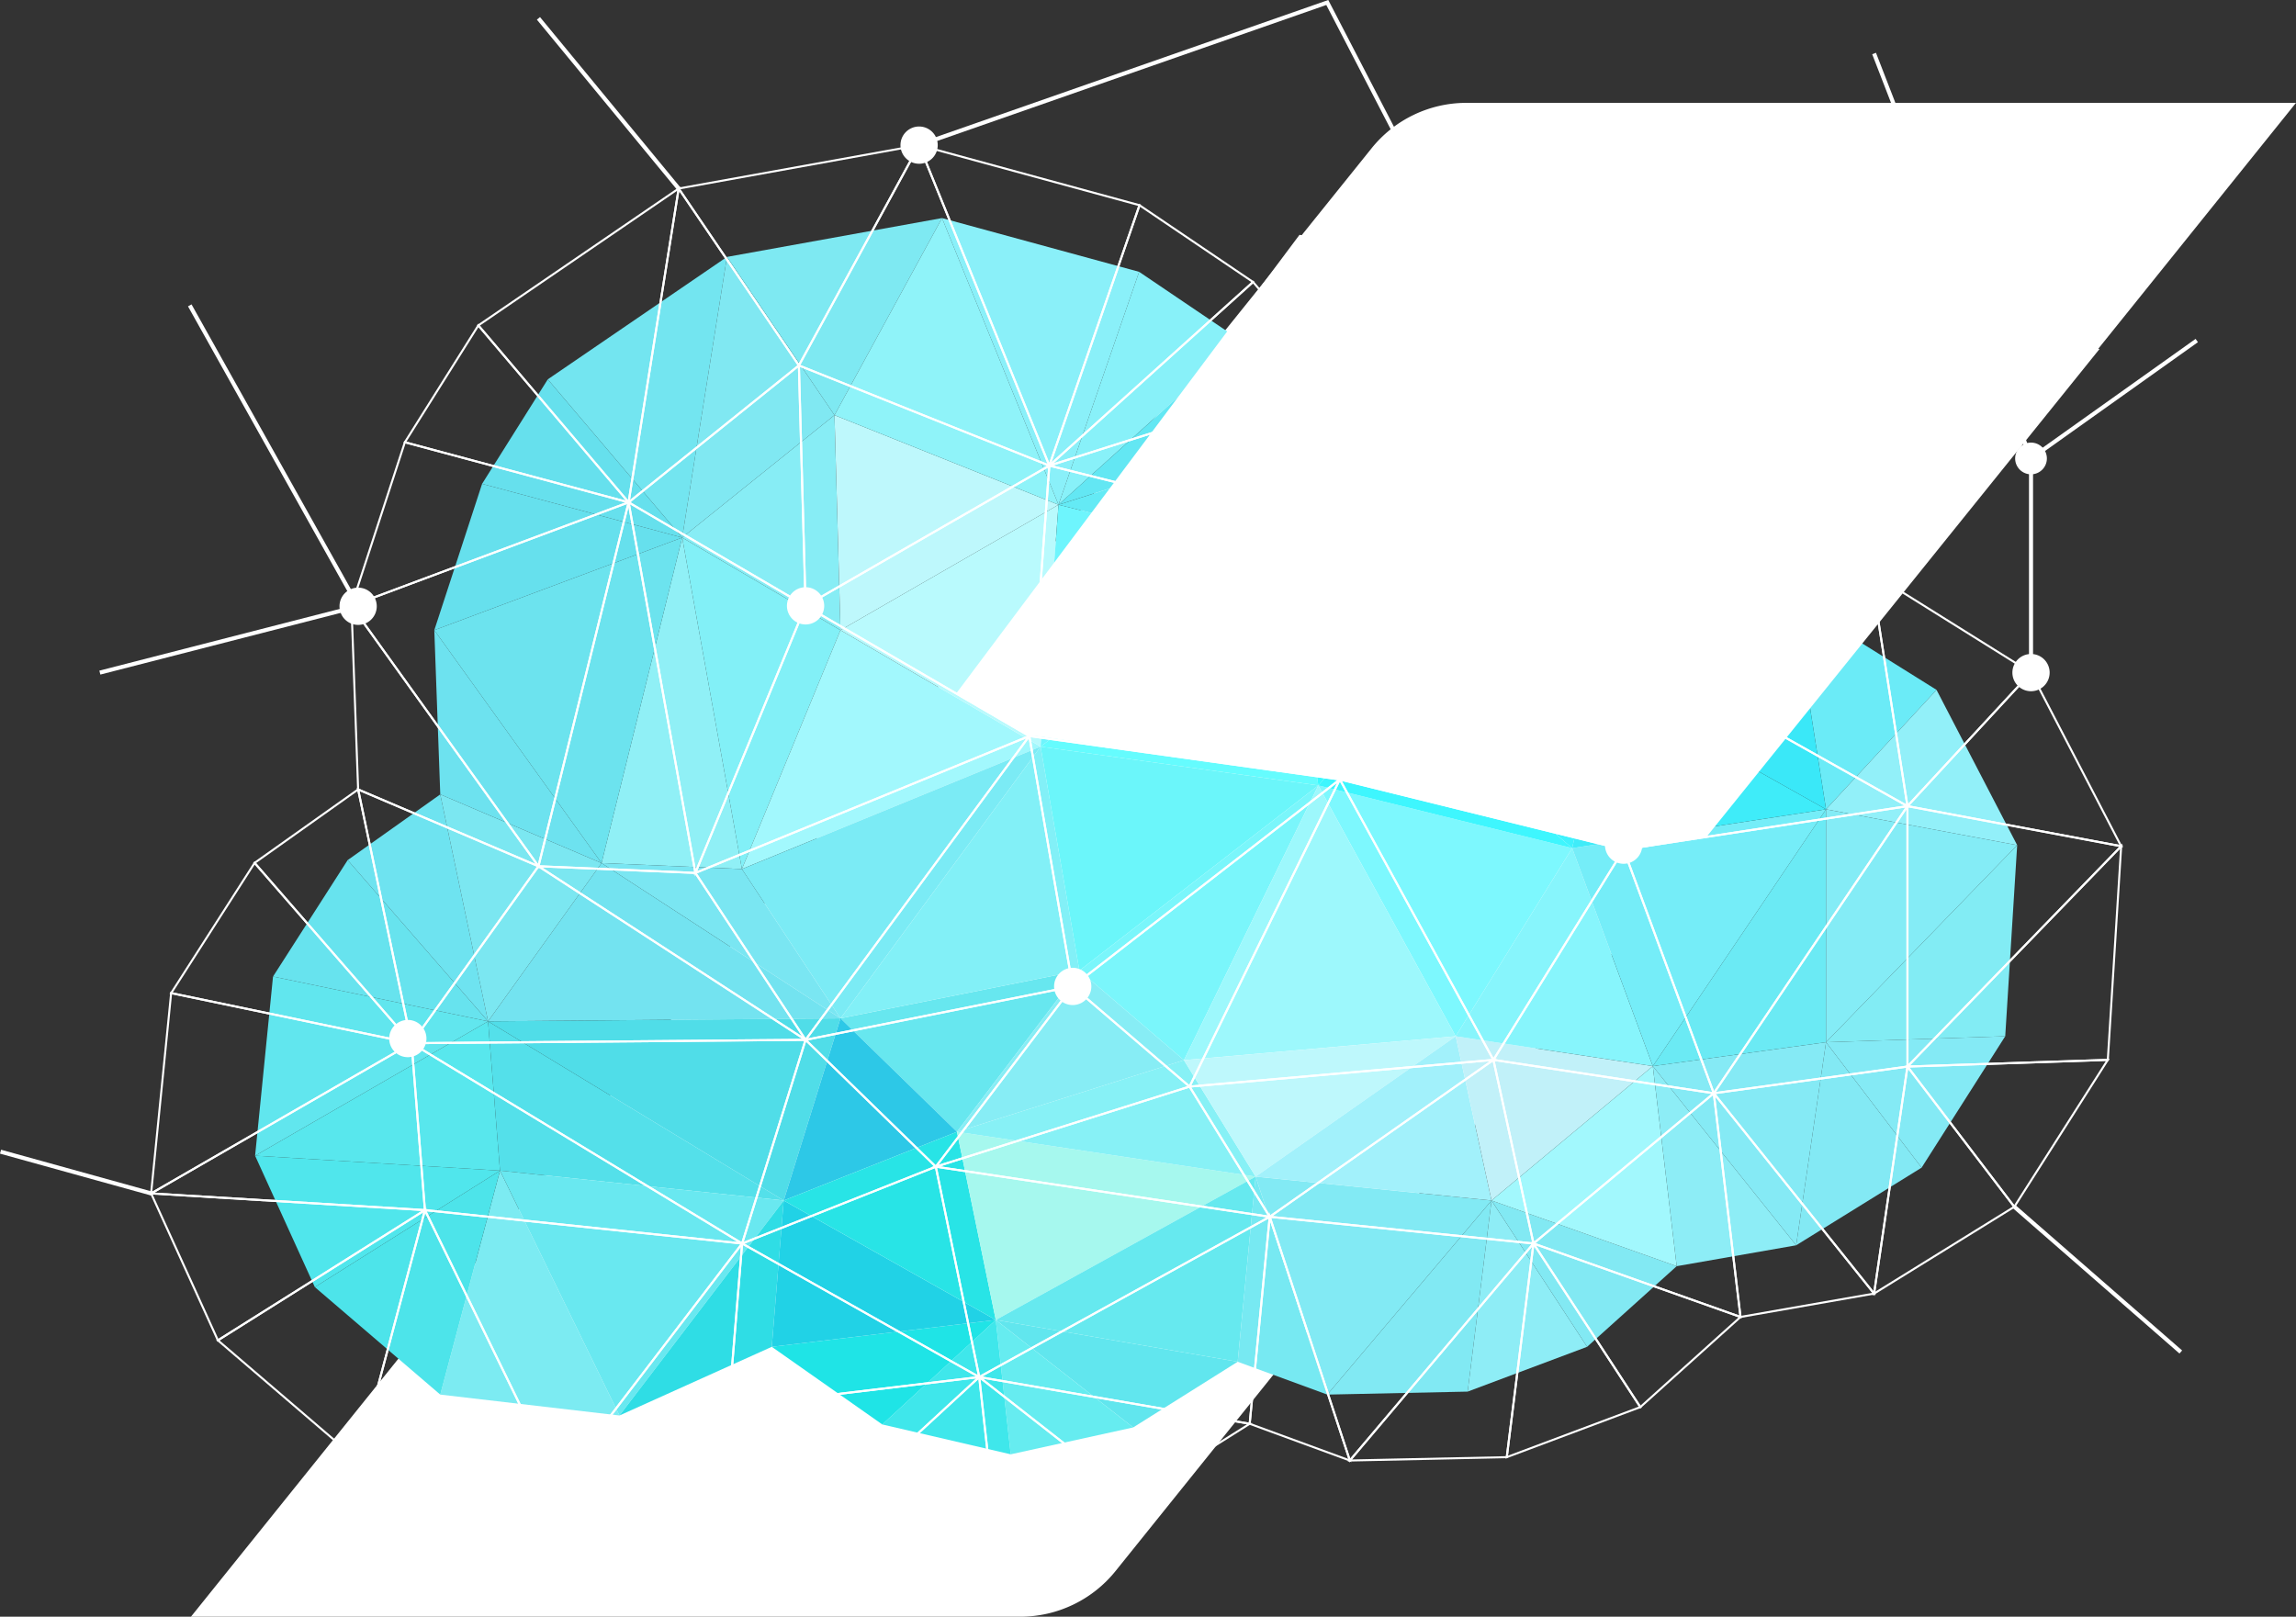 <svg xmlns="http://www.w3.org/2000/svg" xmlns:xlink="http://www.w3.org/1999/xlink" width="763.298" height="537.575" viewBox="0 0 763.298 537.575">
  <rect x="0" y="0" width="763.298" height="537.575" fill="#333333" stroke="none"/>
  <defs>
    <linearGradient id="linear-gradient" x1="-8.478" y1="5.396" x2="-8.456" y2="5.386" gradientUnits="objectBoundingBox">
      <stop offset="0" stop-color="#95f0f7"/>
      <stop offset="1" stop-color="#90f0f6"/>
    </linearGradient>
    <linearGradient id="linear-gradient-2" x1="-4.981" y1="9.45" x2="-4.968" y2="9.43" gradientUnits="objectBoundingBox">
      <stop offset="0" stop-color="#87ecf4"/>
      <stop offset="1" stop-color="#7ae6f2"/>
    </linearGradient>
    <linearGradient id="linear-gradient-3" x1="-8.03" y1="5.397" x2="-8.011" y2="5.388" gradientUnits="objectBoundingBox">
      <stop offset="0" stop-color="#6ee4f0"/>
      <stop offset="1" stop-color="#82f0f7"/>
    </linearGradient>
    <linearGradient id="linear-gradient-4" x1="-8.028" y1="8.891" x2="-8.009" y2="8.877" gradientUnits="objectBoundingBox">
      <stop offset="0" stop-color="#65e7ef"/>
      <stop offset="1" stop-color="#87edf5"/>
    </linearGradient>
    <linearGradient id="linear-gradient-5" x1="-4.46" y1="7.102" x2="-4.45" y2="7.09" gradientUnits="objectBoundingBox">
      <stop offset="0" stop-color="#9bf2f9"/>
      <stop offset="1" stop-color="#a2f8fd"/>
    </linearGradient>
    <linearGradient id="linear-gradient-6" x1="-4.458" y1="5.818" x2="-4.448" y2="5.807" gradientUnits="objectBoundingBox">
      <stop offset="0" stop-color="#8aedf5"/>
      <stop offset="1" stop-color="#7bebf5"/>
    </linearGradient>
    <linearGradient id="linear-gradient-7" x1="-5.873" y1="7.883" x2="-5.863" y2="7.87" gradientUnits="objectBoundingBox">
      <stop offset="0" stop-color="#4df6fd"/>
      <stop offset="1" stop-color="#65fcfe"/>
    </linearGradient>
    <linearGradient id="linear-gradient-8" x1="-5.986" y1="8.436" x2="-5.973" y2="8.417" gradientUnits="objectBoundingBox">
      <stop offset="0" stop-color="#63deec"/>
      <stop offset="1" stop-color="#67e7ef"/>
    </linearGradient>
    <linearGradient id="linear-gradient-9" x1="-5.988" y1="5.817" x2="-5.975" y2="5.806" xlink:href="#linear-gradient-3"/>
    <linearGradient id="linear-gradient-10" x1="-5.874" y1="7.06" x2="-5.863" y2="7.047" gradientUnits="objectBoundingBox">
      <stop offset="0" stop-color="#81f9fc"/>
      <stop offset="1" stop-color="#6bf6fa"/>
    </linearGradient>
    <linearGradient id="linear-gradient-11" x1="-7.525" y1="6.149" x2="-7.513" y2="6.138" gradientUnits="objectBoundingBox">
      <stop offset="0" stop-color="#5bfaff"/>
      <stop offset="1" stop-color="#7df8fe"/>
    </linearGradient>
    <linearGradient id="linear-gradient-12" x1="-6.819" y1="8.431" x2="-6.806" y2="8.413" xlink:href="#linear-gradient-4"/>
    <linearGradient id="linear-gradient-13" x1="-6.991" y1="5.614" x2="-6.978" y2="5.603" gradientUnits="objectBoundingBox">
      <stop offset="0" stop-color="#87eff7"/>
      <stop offset="1" stop-color="#7af6fb"/>
    </linearGradient>
    <linearGradient id="linear-gradient-14" x1="-6.533" y1="5.612" x2="-6.522" y2="5.601" gradientUnits="objectBoundingBox">
      <stop offset="0" stop-color="#70fafe"/>
      <stop offset="1" stop-color="#9df8fc"/>
    </linearGradient>
    <linearGradient id="linear-gradient-15" x1="-5.738" y1="4.731" x2="-5.722" y2="4.719" gradientUnits="objectBoundingBox">
      <stop offset="0" stop-color="#72e8f0"/>
      <stop offset="1" stop-color="#7cebf2"/>
    </linearGradient>
    <linearGradient id="linear-gradient-16" x1="-17.012" y1="7.882" x2="-16.985" y2="7.869" gradientUnits="objectBoundingBox">
      <stop offset="0" stop-color="#3cf4fe"/>
      <stop offset="1" stop-color="#39fafe"/>
    </linearGradient>
    <linearGradient id="linear-gradient-17" x1="-7.527" y1="10.721" x2="-7.515" y2="10.702" gradientUnits="objectBoundingBox">
      <stop offset="0" stop-color="#3efaff"/>
      <stop offset="1" stop-color="#3ef6fe"/>
    </linearGradient>
    <linearGradient id="linear-gradient-18" x1="-3.058" y1="9.264" x2="-3.049" y2="9.246" gradientUnits="objectBoundingBox">
      <stop offset="0" stop-color="#84e9f4"/>
      <stop offset="1" stop-color="#73e3f0"/>
    </linearGradient>
    <linearGradient id="linear-gradient-19" x1="-6.337" y1="7.371" x2="-6.321" y2="7.36" gradientUnits="objectBoundingBox">
      <stop offset="0" stop-color="#68e1ee"/>
      <stop offset="1" stop-color="#73e5f0"/>
    </linearGradient>
    <linearGradient id="linear-gradient-20" x1="-8.348" y1="7.368" x2="-8.328" y2="7.357" gradientUnits="objectBoundingBox">
      <stop offset="0" stop-color="#81e9f3"/>
      <stop offset="1" stop-color="#80e8f2"/>
    </linearGradient>
    <linearGradient id="linear-gradient-21" x1="-6.12" y1="10.694" x2="-6.106" y2="10.679" gradientUnits="objectBoundingBox">
      <stop offset="0" stop-color="#7de6f2"/>
      <stop offset="1" stop-color="#7ee9f2"/>
    </linearGradient>
    <linearGradient id="linear-gradient-22" x1="-16.674" y1="8.261" x2="-16.653" y2="8.247" gradientUnits="objectBoundingBox">
      <stop offset="0" stop-color="#72eaf7"/>
      <stop offset="1" stop-color="#6bebf7"/>
    </linearGradient>
    <linearGradient id="linear-gradient-23" x1="-12.67" y1="10.553" x2="-12.654" y2="10.534" gradientUnits="objectBoundingBox">
      <stop offset="0" stop-color="#49e3f1"/>
      <stop offset="1" stop-color="#92f0f9"/>
    </linearGradient>
    <linearGradient id="linear-gradient-24" x1="-6.558" y1="9.459" x2="-6.545" y2="9.431" gradientUnits="objectBoundingBox">
      <stop offset="0" stop-color="#31e7e7"/>
      <stop offset="1" stop-color="#61e6ee"/>
    </linearGradient>
    <linearGradient id="linear-gradient-25" x1="-11.555" y1="7.545" x2="-11.533" y2="7.523" gradientUnits="objectBoundingBox">
      <stop offset="0" stop-color="#28e7e5"/>
      <stop offset="1" stop-color="#66ecf0"/>
    </linearGradient>
    <linearGradient id="linear-gradient-26" x1="-11.466" y1="7.549" x2="-11.443" y2="7.527" gradientUnits="objectBoundingBox">
      <stop offset="0" stop-color="#20e7e5"/>
      <stop offset="1" stop-color="#3fe7eb"/>
    </linearGradient>
    <linearGradient id="linear-gradient-27" x1="-6.076" y1="9.735" x2="-6.063" y2="9.706" gradientUnits="objectBoundingBox">
      <stop offset="0" stop-color="#1de3e6"/>
      <stop offset="1" stop-color="#1fe4e6"/>
    </linearGradient>
    <linearGradient id="linear-gradient-28" x1="-4.868" y1="5.178" x2="-4.852" y2="5.164" gradientUnits="objectBoundingBox">
      <stop offset="0" stop-color="#71e9f2"/>
      <stop offset="1" stop-color="#4de4ea"/>
    </linearGradient>
    <linearGradient id="linear-gradient-29" x1="-3.44" y1="8.962" x2="-3.428" y2="8.94" gradientUnits="objectBoundingBox">
      <stop offset="0" stop-color="#42e8ea"/>
      <stop offset="1" stop-color="#50e6ec"/>
    </linearGradient>
    <linearGradient id="linear-gradient-30" x1="-3.44" y1="8.774" x2="-3.428" y2="8.754" gradientUnits="objectBoundingBox">
      <stop offset="0" stop-color="#74e8f1"/>
      <stop offset="1" stop-color="#58e7ed"/>
    </linearGradient>
    <linearGradient id="linear-gradient-31" x1="-3.617" y1="7.553" x2="-3.604" y2="7.536" gradientUnits="objectBoundingBox">
      <stop offset="0" stop-color="#4ae8ec"/>
      <stop offset="1" stop-color="#61e6ee"/>
    </linearGradient>
    <linearGradient id="linear-gradient-32" x1="-4.002" y1="9.112" x2="-3.988" y2="9.094" gradientUnits="objectBoundingBox">
      <stop offset="0" stop-color="#56e3eb"/>
      <stop offset="1" stop-color="#67e3ee"/>
    </linearGradient>
    <linearGradient id="linear-gradient-33" x1="-6.651" y1="6.759" x2="-6.63" y2="6.746" gradientUnits="objectBoundingBox">
      <stop offset="0" stop-color="#61e0ec"/>
      <stop offset="1" stop-color="#6ee3f0"/>
    </linearGradient>
    <linearGradient id="linear-gradient-34" x1="-6.372" y1="6.758" x2="-6.353" y2="6.745" gradientUnits="objectBoundingBox">
      <stop offset="0" stop-color="#7fe7f3"/>
      <stop offset="1" stop-color="#7be7f1"/>
    </linearGradient>
    <linearGradient id="linear-gradient-35" x1="-6.112" y1="7.284" x2="-6.094" y2="7.271" gradientUnits="objectBoundingBox">
      <stop offset="0" stop-color="#65e1ed"/>
      <stop offset="1" stop-color="#6de2ef"/>
    </linearGradient>
    <linearGradient id="linear-gradient-36" x1="-4.123" y1="5.497" x2="-4.111" y2="5.488" gradientUnits="objectBoundingBox">
      <stop offset="0" stop-color="#7fe8f2"/>
      <stop offset="1" stop-color="#6ce3ee"/>
    </linearGradient>
    <linearGradient id="linear-gradient-37" x1="-4.126" y1="12.598" x2="-4.114" y2="12.578" gradientUnits="objectBoundingBox">
      <stop offset="0" stop-color="#57dce9"/>
      <stop offset="1" stop-color="#66e0ed"/>
    </linearGradient>
    <linearGradient id="linear-gradient-38" x1="-5.349" y1="12.302" x2="-5.334" y2="12.283" gradientUnits="objectBoundingBox">
      <stop offset="0" stop-color="#66e0ed"/>
      <stop offset="1" stop-color="#66e0ed"/>
    </linearGradient>
    <linearGradient id="linear-gradient-39" x1="-3.644" y1="7.302" x2="-3.634" y2="7.286" gradientUnits="objectBoundingBox">
      <stop offset="0" stop-color="#71e3f0"/>
      <stop offset="1" stop-color="#54e0ea"/>
    </linearGradient>
    <linearGradient id="linear-gradient-40" x1="-3.054" y1="7.205" x2="-3.046" y2="7.188" gradientUnits="objectBoundingBox">
      <stop offset="0" stop-color="#6ee2ef"/>
      <stop offset="1" stop-color="#50dde8"/>
    </linearGradient>
    <linearGradient id="linear-gradient-41" x1="-3.837" y1="4.734" x2="-3.826" y2="4.721" gradientUnits="objectBoundingBox">
      <stop offset="0" stop-color="#5bdfeb"/>
      <stop offset="1" stop-color="#69e8f0"/>
    </linearGradient>
    <linearGradient id="linear-gradient-42" x1="-7.354" y1="5.255" x2="-7.336" y2="5.241" gradientUnits="objectBoundingBox">
      <stop offset="0" stop-color="#79eff3"/>
      <stop offset="1" stop-color="#2fdde5"/>
    </linearGradient>
    <linearGradient id="linear-gradient-43" x1="-6.081" y1="7.733" x2="-6.067" y2="7.713" gradientUnits="objectBoundingBox">
      <stop offset="0" stop-color="#1de2e5"/>
      <stop offset="1" stop-color="#21d2e6"/>
    </linearGradient>
    <linearGradient id="linear-gradient-44" x1="-7.931" y1="7.199" x2="-7.914" y2="7.182" gradientUnits="objectBoundingBox">
      <stop offset="0" stop-color="#55dbe8"/>
      <stop offset="1" stop-color="#2dc8e7"/>
    </linearGradient>
    <linearGradient id="linear-gradient-45" x1="-6.475" y1="6.374" x2="-6.461" y2="6.358" gradientUnits="objectBoundingBox">
      <stop offset="0" stop-color="#3be4e8"/>
      <stop offset="1" stop-color="#28e4e6"/>
    </linearGradient>
    <linearGradient id="linear-gradient-46" x1="-5.181" y1="6.372" x2="-5.171" y2="6.356" gradientUnits="objectBoundingBox">
      <stop offset="0" stop-color="#6de5ec"/>
      <stop offset="1" stop-color="#a6f8ee"/>
    </linearGradient>
    <linearGradient id="linear-gradient-47" x1="-5.181" y1="10.934" x2="-5.171" y2="10.909" gradientUnits="objectBoundingBox">
      <stop offset="0" stop-color="#63eaf0"/>
      <stop offset="1" stop-color="#87f1f6"/>
    </linearGradient>
    <linearGradient id="linear-gradient-48" x1="-6.105" y1="6.236" x2="-6.093" y2="6.22" gradientUnits="objectBoundingBox">
      <stop offset="0" stop-color="#3aeaea"/>
      <stop offset="1" stop-color="#66e9ef"/>
    </linearGradient>
    <linearGradient id="linear-gradient-49" x1="-6.531" y1="9.232" x2="-6.52" y2="9.211" gradientUnits="objectBoundingBox">
      <stop offset="0" stop-color="#9cf1f9"/>
      <stop offset="1" stop-color="#bef8fc"/>
    </linearGradient>
    <linearGradient id="linear-gradient-50" x1="-20.455" y1="5.289" x2="-20.422" y2="5.275" gradientUnits="objectBoundingBox">
      <stop offset="0" stop-color="#5ddfeb"/>
      <stop offset="1" stop-color="#77e9f2"/>
    </linearGradient>
    <linearGradient id="linear-gradient-51" x1="-7.831" y1="5.292" x2="-7.818" y2="5.278" gradientUnits="objectBoundingBox">
      <stop offset="0" stop-color="#81ecf4"/>
      <stop offset="1" stop-color="#82eaf4"/>
    </linearGradient>
    <linearGradient id="linear-gradient-52" x1="-7.831" y1="7.882" x2="-7.819" y2="7.864" gradientUnits="objectBoundingBox">
      <stop offset="0" stop-color="#87f1f9"/>
      <stop offset="1" stop-color="#a2f1fb"/>
    </linearGradient>
    <linearGradient id="linear-gradient-53" x1="-11.693" y1="5.823" x2="-11.675" y2="5.808" gradientUnits="objectBoundingBox">
      <stop offset="0" stop-color="#70e5f0"/>
      <stop offset="1" stop-color="#81e9f3"/>
    </linearGradient>
    <linearGradient id="linear-gradient-54" x1="-17.278" y1="5.912" x2="-17.253" y2="5.896" gradientUnits="objectBoundingBox">
      <stop offset="0" stop-color="#7ae6f2"/>
      <stop offset="1" stop-color="#8eedf6"/>
    </linearGradient>
    <linearGradient id="linear-gradient-55" x1="-11.261" y1="7.738" x2="-11.245" y2="7.718" gradientUnits="objectBoundingBox">
      <stop offset="0" stop-color="#92edf7"/>
      <stop offset="1" stop-color="#82e9f3"/>
    </linearGradient>
    <linearGradient id="linear-gradient-56" x1="-10.396" y1="7.882" x2="-10.381" y2="7.864" gradientUnits="objectBoundingBox">
      <stop offset="0" stop-color="#cdfffe"/>
      <stop offset="1" stop-color="#c1f1f9"/>
    </linearGradient>
    <linearGradient id="linear-gradient-57" x1="-10.397" y1="6.79" x2="-10.382" y2="6.776" gradientUnits="objectBoundingBox">
      <stop offset="0" stop-color="#a1f6fe"/>
      <stop offset="1" stop-color="#87f5fc"/>
    </linearGradient>
    <linearGradient id="linear-gradient-58" x1="-11.26" y1="6.318" x2="-11.244" y2="6.303" xlink:href="#linear-gradient-5"/>
    <linearGradient id="linear-gradient-59" x1="-8.528" y1="5.914" x2="-8.517" y2="5.902" gradientUnits="objectBoundingBox">
      <stop offset="0" stop-color="#6af4fc"/>
      <stop offset="1" stop-color="#75edf8"/>
    </linearGradient>
    <linearGradient id="linear-gradient-60" x1="-15.69" y1="6.314" x2="-15.669" y2="6.299" gradientUnits="objectBoundingBox">
      <stop offset="0" stop-color="#7de9f2"/>
      <stop offset="1" stop-color="#8dedf6"/>
    </linearGradient>
    <linearGradient id="linear-gradient-61" x1="-12.972" y1="6.343" x2="-12.955" y2="6.329" gradientUnits="objectBoundingBox">
      <stop offset="0" stop-color="#92edf7"/>
      <stop offset="1" stop-color="#85eaf5"/>
    </linearGradient>
    <linearGradient id="linear-gradient-62" x1="-12.976" y1="5.913" x2="-12.959" y2="5.901" gradientUnits="objectBoundingBox">
      <stop offset="0" stop-color="#8deff8"/>
      <stop offset="1" stop-color="#6beaf4"/>
    </linearGradient>
    <linearGradient id="linear-gradient-63" x1="-19.091" y1="6.338" x2="-19.067" y2="6.323" gradientUnits="objectBoundingBox">
      <stop offset="0" stop-color="#7ae6f2"/>
      <stop offset="1" stop-color="#83e9f4"/>
    </linearGradient>
    <linearGradient id="linear-gradient-64" x1="-12.67" y1="6.52" x2="-12.654" y2="6.507" gradientUnits="objectBoundingBox">
      <stop offset="0" stop-color="#54e6f2"/>
      <stop offset="1" stop-color="#84ecf6"/>
    </linearGradient>
    <linearGradient id="linear-gradient-65" x1="-13.514" y1="9.867" x2="-13.497" y2="9.844" gradientUnits="objectBoundingBox">
      <stop offset="0" stop-color="#86eaf5"/>
      <stop offset="1" stop-color="#84eaf5"/>
    </linearGradient>
    <linearGradient id="linear-gradient-66" x1="-12.669" y1="7.528" x2="-12.653" y2="7.513" gradientUnits="objectBoundingBox">
      <stop offset="0" stop-color="#88edf5"/>
      <stop offset="1" stop-color="#82ecf4"/>
    </linearGradient>
    <linearGradient id="linear-gradient-67" x1="-8.499" y1="13.85" x2="-8.486" y2="13.829" gradientUnits="objectBoundingBox">
      <stop offset="0" stop-color="#3ed7f7"/>
      <stop offset="1" stop-color="#3fe2f1"/>
    </linearGradient>
    <linearGradient id="linear-gradient-68" x1="-8.495" y1="10.588" x2="-8.482" y2="10.57" gradientUnits="objectBoundingBox">
      <stop offset="0" stop-color="#39eefb"/>
      <stop offset="1" stop-color="#30eefa"/>
    </linearGradient>
    <linearGradient id="linear-gradient-69" x1="-9.812" y1="12.6" x2="-9.797" y2="12.58" xlink:href="#linear-gradient-8"/>
    <linearGradient id="linear-gradient-70" x1="-14.588" y1="12.598" x2="-14.566" y2="12.579" gradientUnits="objectBoundingBox">
      <stop offset="0" stop-color="#7cedf6"/>
      <stop offset="1" stop-color="#65e9f7"/>
    </linearGradient>
    <linearGradient id="linear-gradient-71" x1="-14.36" y1="18.748" x2="-14.34" y2="18.719" gradientUnits="objectBoundingBox">
      <stop offset="0" stop-color="#7bedf8"/>
      <stop offset="1" stop-color="#95eff7"/>
    </linearGradient>
    <linearGradient id="linear-gradient-72" x1="-12.124" y1="24.535" x2="-12.107" y2="24.495" gradientUnits="objectBoundingBox">
      <stop offset="0" stop-color="#78edfa"/>
      <stop offset="1" stop-color="#62ecf9"/>
    </linearGradient>
    <linearGradient id="linear-gradient-73" x1="-9.382" y1="10.583" x2="-9.368" y2="10.566" gradientUnits="objectBoundingBox">
      <stop offset="0" stop-color="#2df1fe"/>
      <stop offset="1" stop-color="#30eafb"/>
    </linearGradient>
    <linearGradient id="linear-gradient-74" x1="-9.377" y1="10.185" x2="-9.363" y2="10.166" gradientUnits="objectBoundingBox">
      <stop offset="0" stop-color="#2ef5fe"/>
      <stop offset="1" stop-color="#3ff2fd"/>
    </linearGradient>
    <linearGradient id="linear-gradient-75" x1="-12.125" y1="11.176" x2="-12.107" y2="11.157" gradientUnits="objectBoundingBox">
      <stop offset="0" stop-color="#33e8f8"/>
      <stop offset="1" stop-color="#5eeffc"/>
    </linearGradient>
    <linearGradient id="linear-gradient-76" x1="-8.532" y1="10.177" x2="-8.52" y2="10.159" gradientUnits="objectBoundingBox">
      <stop offset="0" stop-color="#51f3fc"/>
      <stop offset="1" stop-color="#3fecf9"/>
    </linearGradient>
    <linearGradient id="linear-gradient-77" x1="-11.895" y1="15.47" x2="-11.879" y2="15.444" gradientUnits="objectBoundingBox">
      <stop offset="0" stop-color="#77f0fb"/>
      <stop offset="1" stop-color="#59eefa"/>
    </linearGradient>
    <linearGradient id="linear-gradient-78" x1="-10.097" y1="8.264" x2="-10.083" y2="8.249" gradientUnits="objectBoundingBox">
      <stop offset="0" stop-color="#6eecfa"/>
      <stop offset="1" stop-color="#3ae8f8"/>
    </linearGradient>
    <linearGradient id="linear-gradient-79" x1="-6.361" y1="8.888" x2="-6.347" y2="8.874" xlink:href="#linear-gradient-49"/>
    <linearGradient id="linear-gradient-80" x1="-6.36" y1="7.35" x2="-6.347" y2="7.34" gradientUnits="objectBoundingBox">
      <stop offset="0" stop-color="#8bedf6"/>
      <stop offset="1" stop-color="#8ff3f9"/>
    </linearGradient>
    <linearGradient id="linear-gradient-81" x1="-6.56" y1="7.534" x2="-6.546" y2="7.521" gradientUnits="objectBoundingBox">
      <stop offset="0" stop-color="#e0fefe"/>
      <stop offset="1" stop-color="#b9fafd"/>
    </linearGradient>
    <linearGradient id="linear-gradient-82" x1="-7.773" y1="7.352" x2="-7.758" y2="7.341" gradientUnits="objectBoundingBox">
      <stop offset="0" stop-color="#84ecf6"/>
      <stop offset="1" stop-color="#8af0f9"/>
    </linearGradient>
    <linearGradient id="linear-gradient-83" x1="-6.662" y1="7.531" x2="-6.65" y2="7.519" gradientUnits="objectBoundingBox">
      <stop offset="0" stop-color="#85fbfe"/>
      <stop offset="1" stop-color="#6ef5fd"/>
    </linearGradient>
    <linearGradient id="linear-gradient-84" x1="-9.057" y1="8.817" x2="-9.04" y2="8.804" gradientUnits="objectBoundingBox">
      <stop offset="0" stop-color="#84edf7"/>
      <stop offset="1" stop-color="#88f1f9"/>
    </linearGradient>
    <linearGradient id="linear-gradient-85" x1="-6.498" y1="12.089" x2="-6.487" y2="12.071" gradientUnits="objectBoundingBox">
      <stop offset="0" stop-color="#83f0f9"/>
      <stop offset="1" stop-color="#63e7f3"/>
    </linearGradient>
    <linearGradient id="linear-gradient-86" x1="-6.496" y1="13.857" x2="-6.484" y2="13.835" gradientUnits="objectBoundingBox">
      <stop offset="0" stop-color="#49effb"/>
      <stop offset="1" stop-color="#64eaf5"/>
    </linearGradient>
  </defs>
  <g id="Group_8368" data-name="Group 8368" transform="translate(-655.702 -174.549)">
    <g id="Slash" transform="translate(719.178 208.75)">
      <path id="Path_202" data-name="Path 202" d="M749.535,41.356H528.949a40.421,40.421,0,0,0-31.492,15.171L105.01,544.729h79.3c.2,0,.388-.014.582-.016v.016H380.763a40.682,40.682,0,0,0,31.7-15.275l392.366-488.1Z" transform="translate(-105.01 -41.356)" fill="#fff"/>
    </g>
    <g id="Group_8367" data-name="Group 8367" transform="translate(599.134 119.164)">
      <g id="Group_8365" data-name="Group 8365" transform="translate(141.374 127.899)">
        <path id="triangle36" d="M204.952,296.244l46.666,1.985L231.76,188.019Z" transform="translate(-89.776 -81.779)" fill="url(#linear-gradient)"/>
        <path id="triangle36-2" data-name="triangle36" d="M204.952,268.321l46.666,1.985,32.766,49.644Z" transform="translate(-89.776 -53.856)" fill="url(#linear-gradient-2)"/>
        <path id="triangle36-3" data-name="triangle36" d="M224.843,188.019,244.7,298.229,277.467,218.8Z" transform="translate(-82.859 -81.779)" fill="url(#linear-gradient-3)"/>
        <path id="triangle36-4" data-name="triangle36" d="M224.843,198.522l50.637-40.709,1.986,71.488Z" transform="translate(-82.859 -92.282)" fill="url(#linear-gradient-4)"/>
        <path id="triangle36-5" data-name="triangle36" d="M239.577,290.288l32.766-79.431,66.524,38.723Z" transform="translate(-77.736 -73.838)" fill="url(#linear-gradient-5)"/>
        <path id="triangle36-6" data-name="triangle36" d="M239.577,280.3l32.766,49.644,66.524-90.352Z" transform="translate(-77.736 -63.847)" fill="url(#linear-gradient-6)"/>
        <path id="triangle36-7" data-name="triangle36" d="M394.667,193.912l10.921,74.467-92.339-12.907Z" transform="translate(-52.118 -79.73)" fill="url(#linear-gradient-7)"/>
        <path id="triangle36-8" data-name="triangle36" d="M263.889,310.728l38.722,37.73,40.709-53.616Z" transform="translate(-69.282 -44.634)" fill="url(#linear-gradient-8)"/>
        <path id="triangle36-9" data-name="triangle36" d="M263.889,329.941l66.524-90.352,12.907,74.467Z" transform="translate(-69.282 -63.847)" fill="url(#linear-gradient-9)"/>
        <path id="triangle36-10" data-name="triangle36" d="M313.249,239.588,405.588,252.5l-79.432,61.559Z" transform="translate(-52.118 -63.847)" fill="url(#linear-gradient-10)"/>
        <path id="triangle36-11" data-name="triangle36" d="M381.764,249.166l45.673,83.4,38.716-62.553Z" transform="translate(-28.294 -60.516)" fill="url(#linear-gradient-11)"/>
        <path id="triangle36-12" data-name="triangle36" d="M292.621,348.457l40.709-53.616L368.08,324.63Z" transform="translate(-59.291 -44.634)" fill="url(#linear-gradient-12)"/>
        <path id="triangle36-13" data-name="triangle36" d="M322.826,310.725l79.432-61.559-44.681,91.347Z" transform="translate(-48.788 -60.516)" fill="url(#linear-gradient-13)"/>
        <path id="triangle36-14" data-name="triangle36" d="M393.292,249.166l45.673,83.4-90.354,7.943Z" transform="translate(-39.822 -60.516)" fill="url(#linear-gradient-14)"/>
        <path id="triangle36-15" data-name="triangle36" d="M165.169,418.669l59.574,6.949L185.027,344.2Z" transform="translate(-103.61 -27.47)" fill="url(#linear-gradient-15)"/>
        <path id="triangle36-16" data-name="triangle36" d="M373.66,193.912l10.921,74.467L410.4,238.593Z" transform="translate(-31.112 -79.73)" fill="url(#linear-gradient-16)"/>
        <path id="triangle36-17" data-name="triangle36" d="M381.764,256.851,466.152,277.7l-58.573-50.638Z" transform="translate(-28.294 -68.202)" fill="url(#linear-gradient-17)"/>
        <path id="triangle36-18" data-name="triangle36" d="M214.686,268.321l79.432,51.629-117.162,1Z" transform="translate(-99.511 -53.856)" fill="url(#linear-gradient-18)"/>
        <path id="triangle36-19" data-name="triangle36" d="M191.691,159.476l44.68,52.623,14.893-93.332Z" transform="translate(-94.387 -105.86)" fill="url(#linear-gradient-19)"/>
        <path id="triangle36-20" data-name="triangle36" d="M224.843,212.1,275.48,171.39l-35.744-52.623Z" transform="translate(-82.859 -105.86)" fill="url(#linear-gradient-20)"/>
        <path id="triangle36-21" data-name="triangle36" d="M271.638,174.721l35.744-65.531L235.894,122.1Z" transform="translate(-79.017 -109.19)" fill="url(#linear-gradient-21)"/>
        <path id="triangle36-22" data-name="triangle36" d="M498.895,203.489l10.924,69.5,36.736-39.716Z" transform="translate(12.436 -76.399)" fill="url(#linear-gradient-22)"/>
        <path id="triangle36-23" data-name="triangle36" d="M507,265.307l36.736-39.716,26.807,51.63Z" transform="translate(15.254 -68.714)" fill="url(#linear-gradient-23)"/>
        <path id="triangle36-24" data-name="triangle36" d="M302.2,381.038l80.423,13.9-34.749,21.843Z" transform="translate(-55.961 -14.661)" fill="url(#linear-gradient-24)"/>
        <path id="triangle36-25" data-name="triangle36" d="M302.2,381.038l45.673,35.744-40.709,8.937Z" transform="translate(-55.961 -14.661)" fill="url(#linear-gradient-25)"/>
        <path id="triangle36-26" data-name="triangle36" d="M311.933,381.038l4.965,44.68L274.2,415.789Z" transform="translate(-65.696 -14.661)" fill="url(#linear-gradient-26)"/>
        <path id="triangle36-27" data-name="triangle36" d="M283.682,415.789l37.73-34.751-74.467,8.937Z" transform="translate(-75.174 -14.661)" fill="url(#linear-gradient-27)"/>
        <path id="triangle36-28" data-name="triangle36" d="M175.928,418.669,195.786,344.2l-61.559,38.724Z" transform="translate(-114.369 -27.47)" fill="url(#linear-gradient-28)"/>
        <path id="triangle36-29" data-name="triangle36" d="M139.351,384.207l61.559-38.724-81.417-4.964Z" transform="translate(-119.493 -28.751)" fill="url(#linear-gradient-29)"/>
        <path id="triangle36-30" data-name="triangle36" d="M196.938,307.367l3.971,49.643-81.417-4.964Z" transform="translate(-119.493 -40.278)" fill="url(#linear-gradient-30)"/>
        <path id="triangle36-31" data-name="triangle36" d="M119.493,355.889l77.446-44.679L125.45,296.316Z" transform="translate(-119.493 -44.121)" fill="url(#linear-gradient-31)"/>
        <path id="triangle36-32" data-name="triangle36" d="M123.913,306.308,195.4,321.2l-46.666-53.618Z" transform="translate(-117.956 -54.112)" fill="url(#linear-gradient-32)"/>
        <path id="triangle36-33" data-name="triangle36" d="M142.331,273.219,189,326.837,173.11,251.376Z" transform="translate(-111.551 -59.748)" fill="url(#linear-gradient-33)"/>
        <path id="triangle36-34" data-name="triangle36" d="M181.055,326.837l37.73-52.624-53.616-22.837Z" transform="translate(-103.61 -59.748)" fill="url(#linear-gradient-34)"/>
        <path id="triangle36-35" data-name="triangle36" d="M165.681,265.466,219.3,288.3l-55.6-77.446Z" transform="translate(-104.122 -73.838)" fill="url(#linear-gradient-35)"/>
        <path id="triangle36-36" data-name="triangle36" d="M219.3,296.244l26.808-108.226L163.7,218.8Z" transform="translate(-104.122 -81.779)" fill="url(#linear-gradient-36)"/>
        <path id="triangle36-37" data-name="triangle36" d="M163.7,223.409l82.41-30.779-66.524-17.873Z" transform="translate(-104.122 -86.39)" fill="url(#linear-gradient-37)"/>
        <path id="triangle36-38" data-name="triangle36" d="M197.327,148.973l44.68,52.623-66.524-17.873Z" transform="translate(-100.023 -95.356)" fill="url(#linear-gradient-38)"/>
        <path id="triangle36-39" data-name="triangle36" d="M176.957,307.367l3.971,49.643,94.324,9.929Z" transform="translate(-99.511 -40.278)" fill="url(#linear-gradient-39)"/>
        <path id="triangle36-40" data-name="triangle36" d="M176.957,307.624l117.162-1L275.252,367.2Z" transform="translate(-99.511 -40.535)" fill="url(#linear-gradient-40)"/>
        <path id="triangle36-41" data-name="triangle36" d="M179.9,344.2l39.716,81.417,54.609-71.488Z" transform="translate(-98.486 -27.47)" fill="url(#linear-gradient-41)"/>
        <path id="triangle36-42" data-name="triangle36" d="M209.372,423.057l50.637-22.835,3.971-48.652Z" transform="translate(-88.239 -24.908)" fill="url(#linear-gradient-42)"/>
        <path id="triangle36-43" data-name="triangle36" d="M246.944,400.222l74.467-8.937-70.5-39.716Z" transform="translate(-75.174 -24.908)" fill="url(#linear-gradient-43)"/>
        <path id="triangle36-44" data-name="triangle36" d="M268.757,306.629l38.722,37.73L249.891,367.2Z" transform="translate(-74.15 -40.535)" fill="url(#linear-gradient-44)"/>
        <path id="triangle36-45" data-name="triangle36" d="M307.479,334.624l12.908,62.554-70.5-39.716Z" transform="translate(-74.15 -30.8)" fill="url(#linear-gradient-45)"/>
        <path id="triangle36-46" data-name="triangle36" d="M292.621,334.624l12.908,62.554,86.382-47.66Z" transform="translate(-59.291 -30.8)" fill="url(#linear-gradient-46)"/>
        <path id="triangle36-47" data-name="triangle36" d="M292.621,340.772l75.46-23.827,23.831,38.721Z" transform="translate(-59.291 -36.948)" fill="url(#linear-gradient-47)"/>
        <path id="triangle36-48" data-name="triangle36" d="M302.2,393.335l80.423,13.9,5.959-61.561Z" transform="translate(-55.961 -26.958)" fill="url(#linear-gradient-48)"/>
        <path id="triangle36-49" data-name="triangle36" d="M348.611,318.994l90.354-7.943-66.523,46.664Z" transform="translate(-39.822 -38.997)" fill="url(#linear-gradient-49)"/>
        <path id="triangle36-50" data-name="triangle36" d="M361.871,407.236l29.787,10.921-23.827-72.483Z" transform="translate(-35.211 -26.958)" fill="url(#linear-gradient-50)"/>
        <path id="triangle36-51" data-name="triangle36" d="M366.293,345.675l23.827,72.483,54.6-64.538Z" transform="translate(-33.673 -26.958)" fill="url(#linear-gradient-51)"/>
        <path id="triangle36-52" data-name="triangle36" d="M366.293,357.715l66.523-46.664,11.906,54.608Z" transform="translate(-33.673 -38.997)" fill="url(#linear-gradient-52)"/>
        <path id="triangle36-53" data-name="triangle36" d="M383.973,416.108l46.668-.992,7.934-63.546Z" transform="translate(-27.526 -24.908)" fill="url(#linear-gradient-53)"/>
        <path id="triangle36-54" data-name="triangle36" d="M418.6,415.115l39.708-14.893-31.774-48.652Z" transform="translate(-15.485 -24.908)" fill="url(#linear-gradient-54)"/>
        <path id="triangle36-55" data-name="triangle36" d="M456.261,400.222l29.787-26.81-61.561-21.843Z" transform="translate(-13.438 -24.908)" fill="url(#linear-gradient-55)"/>
        <path id="triangle36-56" data-name="triangle36" d="M415.652,311.051l11.906,54.608,53.617-44.68Z" transform="translate(-16.51 -38.997)" fill="url(#linear-gradient-56)"/>
        <path id="triangle36-57" data-name="triangle36" d="M415.652,327.19l38.716-62.553,26.807,72.481Z" transform="translate(-16.51 -55.137)" fill="url(#linear-gradient-57)"/>
        <path id="triangle36-58" data-name="triangle36" d="M424.486,363.1l61.561,21.843L478.1,318.417Z" transform="translate(-13.438 -36.436)" fill="url(#linear-gradient-58)"/>
        <path id="triangle36-59" data-name="triangle36" d="M444.379,267.968l84.4-12.908-57.589,85.389Z" transform="translate(-6.521 -58.467)" fill="url(#linear-gradient-59)"/>
        <path id="triangle36-60" data-name="triangle36" d="M472.214,384.94l39.716-6.949-47.66-59.574Z" transform="translate(0.396 -36.436)" fill="url(#linear-gradient-60)"/>
        <path id="triangle36-61" data-name="triangle36" d="M464.27,320.467l47.66,59.574,9.929-67.518Z" transform="translate(0.396 -38.485)" fill="url(#linear-gradient-61)"/>
        <path id="triangle36-62" data-name="triangle36" d="M464.27,340.448l57.589-85.389V332.5Z" transform="translate(0.396 -58.467)" fill="url(#linear-gradient-62)"/>
        <path id="triangle36-63" data-name="triangle36" d="M499.633,380.04l41.7-25.815-31.772-41.7Z" transform="translate(12.693 -38.485)" fill="url(#linear-gradient-63)"/>
        <path id="triangle36-64" data-name="triangle36" d="M507,255.06l63.543,11.914L507,332.5Z" transform="translate(15.254 -58.467)" fill="url(#linear-gradient-64)"/>
        <path id="triangle36-65" data-name="triangle36" d="M538.772,354.737l27.8-43.687L507,313.034Z" transform="translate(15.254 -38.997)" fill="url(#linear-gradient-65)"/>
        <path id="triangle36-66" data-name="triangle36" d="M566.571,327.447l3.972-63.547L507,329.43Z" transform="translate(15.254 -55.393)" fill="url(#linear-gradient-66)"/>
        <path id="triangle36-67" data-name="triangle36" d="M373.66,205.7l8.934-45.673,64.53,33.758Z" transform="translate(-31.112 -91.514)" fill="url(#linear-gradient-67)"/>
        <path id="triangle36-68" data-name="triangle36" d="M373.66,196.986l36.736,44.68,36.728-56.595Z" transform="translate(-31.112 -82.804)" fill="url(#linear-gradient-68)"/>
        <path id="triangle36-69" data-name="triangle36" d="M380.289,164.635l46.668-17.872,17.863,51.631Z" transform="translate(-28.807 -96.125)" fill="url(#linear-gradient-69)"/>
        <path id="triangle36-70" data-name="triangle36" d="M414.916,146.762l46.657,17.872-28.795,33.758Z" transform="translate(-16.766 -96.125)" fill="url(#linear-gradient-70)"/>
        <path id="triangle36-71" data-name="triangle36" d="M456.965,160.023l19.858,24.822-48.652,8.937Z" transform="translate(-12.157 -91.514)" fill="url(#linear-gradient-71)"/>
        <path id="triangle36-72" data-name="triangle36" d="M476.822,178.441l8.937,24.822L428.17,187.378Z" transform="translate(-12.157 -85.109)" fill="url(#linear-gradient-72)"/>
        <path id="triangle36-73" data-name="triangle36" d="M400.918,241.667l36.728-56.595,33.759,53.616Z" transform="translate(-21.633 -82.804)" fill="url(#linear-gradient-73)"/>
        <path id="triangle36-74" data-name="triangle36" d="M400.918,227.833l58.573,50.638,11.914-53.617Z" transform="translate(-21.633 -68.97)" fill="url(#linear-gradient-74)"/>
        <path id="triangle36-75" data-name="triangle36" d="M428.17,185.072l57.589,15.886-23.83,37.73Z" transform="translate(-12.157 -82.804)" fill="url(#linear-gradient-75)"/>
        <path id="triangle36-76" data-name="triangle36" d="M444.379,278.471l84.4-12.908-72.482-40.709Z" transform="translate(-6.521 -68.97)" fill="url(#linear-gradient-76)"/>
        <path id="triangle36-77" data-name="triangle36" d="M477.049,196.859l37.728,8.936-61.558,28.794Z" transform="translate(-3.447 -78.705)" fill="url(#linear-gradient-77)"/>
        <path id="triangle36-78" data-name="triangle36" d="M514.777,203.489l10.924,69.5-72.482-40.709Z" transform="translate(-3.447 -76.399)" fill="url(#linear-gradient-78)"/>
        <path id="triangle36-79" data-name="triangle36" d="M262.416,157.813,264.4,229.3l72.48-41.7Z" transform="translate(-69.794 -92.282)" fill="url(#linear-gradient-79)"/>
        <path id="triangle36-80" data-name="triangle36" d="M262.416,174.721l35.744-65.531,38.723,95.318Z" transform="translate(-69.794 -109.19)" fill="url(#linear-gradient-80)"/>
        <path id="triangle36-81" data-name="triangle36" d="M263.889,221.616l66.524,38.723,5.957-80.424Z" transform="translate(-69.282 -84.597)" fill="url(#linear-gradient-81)"/>
        <path id="triangle36-82" data-name="triangle36" d="M288.937,109.19l65.531,17.872L327.66,204.508Z" transform="translate(-60.572 -109.19)" fill="url(#linear-gradient-82)"/>
        <path id="triangle36-83" data-name="triangle36" d="M313.249,260.339l81.418-61.559-75.461-18.865Z" transform="translate(-52.118 -84.597)" fill="url(#linear-gradient-83)"/>
        <path id="triangle36-84" data-name="triangle36" d="M344.477,122.451l33.76,22.836L317.669,199.9Z" transform="translate(-50.581 -104.579)" fill="url(#linear-gradient-84)"/>
        <path id="triangle36-85" data-name="triangle36" d="M378.236,139.4l23.827,27.8L317.669,194Z" transform="translate(-50.581 -98.687)" fill="url(#linear-gradient-85)"/>
        <path id="triangle36-86" data-name="triangle36" d="M393.13,205.7l8.934-45.673-84.395,26.808Z" transform="translate(-50.581 -91.514)" fill="url(#linear-gradient-86)"/>
      </g>
      <g id="Group_8366" data-name="Group 8366" transform="translate(105.662 102.855)">
        <path id="Path_16378" data-name="Path 16378" d="M242.076,303.312l-53.006-2.255.1-.4,30.352-122.531Zm-52.153-2.892,51.342,2.183L219.417,181.351Z" transform="translate(-59.587 -60.174)" fill="#fff"/>
        <path id="Path_16379" data-name="Path 16379" d="M279.678,328.089l-91.194-59.274,53.576,2.279Zm-88.76-58.5,86.418,56.171-35.647-54.012Z" transform="translate(-59.791 -28.639)" fill="#fff"/>
        <path id="Path_16380" data-name="Path 16380" d="M233.818,303.9,211.284,178.833,271,213.763ZM212.206,180.154l21.868,121.366,36.081-87.472Z" transform="translate(-51.863 -59.928)" fill="#fff"/>
        <path id="Path_16381" data-name="Path 16381" d="M270.966,226.252l-59.78-34.964,57.525-46.246Zm-58.6-35.053,57.889,33.86-2.185-78.641Z" transform="translate(-51.897 -71.678)" fill="#fff"/>
        <path id="Path_16382" data-name="Path 16382" d="M227.64,294.407,264.727,204.5l.334.194,74.966,43.638Zm37.416-88.939-36.177,87.7,109.628-44.949Z" transform="translate(-46.175 -51.005)" fill="#fff"/>
        <path id="Path_16383" data-name="Path 16383" d="M264.848,338.783l-.266-.4-36.859-55.846,112.5-46.125Zm-36.111-55.936,36.141,54.758,73.378-99.66Z" transform="translate(-46.146 -39.907)" fill="#fff"/>
        <path id="Path_16384" data-name="Path 16384" d="M414.323,269.722l-.446-.062L309.834,255.117l.648-.491,91.482-69.168.084.563ZM311.538,254.673,413.525,268.93l-12.062-82.248Z" transform="translate(-17.594 -57.625)" fill="#fff"/>
        <path id="Path_16385" data-name="Path 16385" d="M298.791,359.336l-44.025-42.9,90.306-18.061Zm-42.639-42.486,42.563,41.471,44.746-58.932Z" transform="translate(-36.743 -18.359)" fill="#fff"/>
        <path id="Path_16386" data-name="Path 16386" d="M254.7,338.714l75.36-102.355,14.623,84.358Zm74.966-100.682L256.27,337.712,343.9,320.186Z" transform="translate(-36.767 -39.925)" fill="#fff"/>
        <path id="Path_16387" data-name="Path 16387" d="M324.766,320.948l-14.6-84.263L414.647,251.29l-.631.489Zm-13.783-83.469,14.256,82.25,87.733-67.993Z" transform="translate(-17.48 -39.812)" fill="#fff"/>
        <path id="Path_16388" data-name="Path 16388" d="M438.277,341.738l-51.7-94.43,95.544,23.608ZM387.9,248.33,438.314,340.4l42.745-69.051Z" transform="translate(9.091 -36.118)" fill="#fff"/>
        <path id="Path_16389" data-name="Path 16389" d="M286.728,359.465,333.1,298.393l39.584,33.93-.578.183Zm46.475-60.1-44.656,58.815,82.777-26.138Z" transform="translate(-25.629 -18.354)" fill="#fff"/>
        <path id="Path_16390" data-name="Path 16390" d="M360.275,350.654l-39.5-33.856.326-.253,89.954-69.714Zm-38.431-33.829,38.208,32.751L409.18,249.14Z" transform="translate(-13.789 -36.284)" fill="#fff"/>
        <path id="Path_16391" data-name="Path 16391" d="M349.583,350.393l50.5-103.249L451.7,341.415ZM400.12,248.609,350.712,349.618l99.9-8.783Z" transform="translate(-3.772 -36.175)" fill="#fff"/>
        <path id="Path_16392" data-name="Path 16392" d="M212.2,445.621l-.612-.071-66.993-7.814.1-.377,22.436-84.128Zm-66.753-8.465,65.606,7.652-43.736-89.66Z" transform="translate(-75.053 0.714)" fill="#fff"/>
        <path id="Path_16393" data-name="Path 16393" d="M390.122,270.241,377.63,185.059l42.022,51.11Zm-11.473-82.883,11.927,81.33,28.194-32.531Z" transform="translate(5.981 -57.763)" fill="#fff"/>
        <path id="Path_16394" data-name="Path 16394" d="M482.859,280.379,386.611,256.6l29.444-33.972.255.221Zm-95.018-24.172,92.451,22.843-64.169-55.475Z" transform="translate(9.103 -44.701)" fill="#fff"/>
        <path id="Path_16395" data-name="Path 16395" d="M157.6,328.4l42.758-59.636.27.175,89.745,58.332Zm42.931-58.72-41.61,58.034,129.208-1.1Z" transform="translate(-70.531 -28.657)" fill="#fff"/>
        <path id="Path_16396" data-name="Path 16396" d="M224.861,207.208l-.474-.559-50.2-59.118.309-.212,67.252-45.956-.123.774Zm-49.672-59.544,49.238,57.991L240.839,102.8Z" transform="translate(-64.761 -86.867)" fill="#fff"/>
        <path id="Path_16397" data-name="Path 16397" d="M211.277,207.286,228.2,101.235l40.615,59.8ZM228.6,103.021,212.218,205.665l55.689-44.77Z" transform="translate(-51.865 -86.911)" fill="#fff"/>
        <path id="Path_16398" data-name="Path 16398" d="M264.122,165.22l-.31-.457L223.558,105.5l81.128-14.648-.337.619ZM224.7,105.978l39.36,57.95L303.42,91.765Z" transform="translate(-47.595 -90.522)" fill="#fff"/>
        <path id="Path_16399" data-name="Path 16399" d="M530.128,275.239l-12.435-79.122,54.257,33.91Zm-11.541-77.768,11.991,76.291L570.9,230.167Z" transform="translate(54.684 -53.918)" fill="#fff"/>
        <path id="Path_16400" data-name="Path 16400" d="M598.919,279.663,526.6,266.1l.414-.447,41.4-44.755.221.426Zm-71-14,69.765,13.08-29.432-56.684Z" transform="translate(57.78 -45.301)" fill="#fff"/>
        <path id="Path_16401" data-name="Path 16401" d="M349.48,435.644l-.187-.144-52.118-40.79,1.319.229,90.782,15.692ZM299.7,395.83l49.823,38.992,37.908-23.828Z" transform="translate(-21.996 15.138)" fill="#fff"/>
        <path id="Path_16402" data-name="Path 16402" d="M303.478,445.684,297.8,394.562l52.259,40.9Zm-4.834-49.6,5.421,48.785,44.449-9.756Z" transform="translate(-21.78 15.087)" fill="#fff"/>
        <path id="Path_16403" data-name="Path 16403" d="M315.112,445.7,266.3,434.344l43.141-39.738Zm-47.424-11.721,46.649,10.849L308.913,396Z" transform="translate(-32.734 15.102)" fill="#fff"/>
        <path id="Path_16404" data-name="Path 16404" d="M277.673,434.529l-.222-.156L235.658,405l.873-.1,84.292-10.116Zm-40.189-29.064,40.133,28.2L318.833,395.7Z" transform="translate(-43.387 15.164)" fill="#fff"/>
        <path id="Path_16405" data-name="Path 16405" d="M157.271,437.993l-47.377-40.608,69.939-43.994ZM111.026,397.47l45.87,39.316,21.843-81.911Z" transform="translate(-87.119 0.77)" fill="#fff"/>
        <path id="Path_16406" data-name="Path 16406" d="M116.034,399.255l-.16-.352L93.441,349.548l92.632,5.648ZM94.518,350.289l21.81,47.983,67.613-42.53Z" transform="translate(-92.84 -0.566)" fill="#fff"/>
        <path id="Path_16407" data-name="Path 16407" d="M185.529,368.766,93,363.123l.97-.561,87.05-50.218Zm-90.256-6.179,89.523,5.458-4.368-54.584Z" transform="translate(-92.995 -13.503)" fill="#fff"/>
        <path id="Path_16408" data-name="Path 16408" d="M93.543,367.732l.066-.654,6.7-66.977,81.159,16.909-.766.441Zm7.36-66.818-6.558,65.578L179.6,317.31Z" transform="translate(-92.804 -17.76)" fill="#fff"/>
        <path id="Path_16409" data-name="Path 16409" d="M179.761,328.9,98.377,311.949l28.258-44.086.3.34Zm-80.29-17.417,78.467,16.348-51.222-58.851Z" transform="translate(-91.124 -28.97)" fill="#fff"/>
        <path id="Path_16410" data-name="Path 16410" d="M172.274,335.873,119,274.668l.3-.216,34.831-24.719ZM120,274.787l51.079,58.688-17.388-82.6Z" transform="translate(-83.951 -35.274)" fill="#fff"/>
        <path id="Path_16411" data-name="Path 16411" d="M162.616,335.49l-18.051-85.749,60.925,25.95ZM145.49,250.868l17.471,82.986,41.494-57.873Z" transform="translate(-75.063 -35.272)" fill="#fff"/>
        <path id="Path_16412" data-name="Path 16412" d="M206.5,292.511l-61.25-26.088-2.268-62.385ZM145.907,265.97l58.641,24.976-60.812-84.7Z" transform="translate(-75.613 -51.164)" fill="#fff"/>
        <path id="Path_16413" data-name="Path 16413" d="M205.714,301.251l-62.846-87.538.412-.155,92.734-34.635-.152.62Zm-61.785-87.216,61.482,85.637L235.054,180Z" transform="translate(-75.653 -59.897)" fill="#fff"/>
        <path id="Path_16414" data-name="Path 16414" d="M142.862,219.557l18.077-55.363,75.7,20.337Zm18.519-54.548-17.444,53.425,90.5-33.8Z" transform="translate(-75.655 -65.019)" fill="#fff"/>
        <path id="Path_16415" data-name="Path 16415" d="M231.908,195.256l-75.86-20.382,24.909-39.627.3.35Zm-74.8-20.8L230,194.043l-48.956-57.66Z" transform="translate(-71.07 -75.084)" fill="#fff"/>
        <path id="Path_16416" data-name="Path 16416" d="M269.549,380.018,162.314,368.731,157.8,312.292Zm-106.608-11.9,103.681,10.915L158.575,313.551Z" transform="translate(-70.461 -13.521)" fill="#fff"/>
        <path id="Path_16417" data-name="Path 16417" d="M268.486,380.25,157.205,312.807l132.638-1.127Zm-108.9-66.788L268.1,379.227l20.825-66.865Z" transform="translate(-70.667 -13.734)" fill="#fff"/>
        <path id="Path_16418" data-name="Path 16418" d="M205.868,445.708l-.239-.491-44.67-91.571,106.659,11.227-.364.477ZM162.1,354.443,206,444.432l60.359-79.015Z" transform="translate(-69.362 0.859)" fill="#fff"/>
        <path id="Path_16419" data-name="Path 16419" d="M193.529,443.246l62.562-81.9-4.55,55.735-.182.082Zm61.7-79.663-59.548,77.953,55.216-24.9Z" transform="translate(-58.037 3.538)" fill="#fff"/>
        <path id="Path_16420" data-name="Path 16420" d="M236.061,417.1l4.518-55.33.458.257,79.714,44.909Zm5.1-54.227L236.8,416.33l81.826-9.818Z" transform="translate(-43.247 3.684)" fill="#fff"/>
        <path id="Path_16421" data-name="Path 16421" d="M239.236,380.385,260.7,311.47,304.76,354.4Zm21.782-67.665L240.3,379.238l63.246-25.083Z" transform="translate(-42.143 -13.807)" fill="#fff"/>
        <path id="Path_16422" data-name="Path 16422" d="M319.128,413.945l-80.077-45.112,65.415-25.942.081.394Zm-78.516-45.007,77.556,43.695-14.2-68.819Z" transform="translate(-42.207 -2.881)" fill="#fff"/>
        <path id="Path_16423" data-name="Path 16423" d="M301.708,413.79l-14.622-70.858L399.558,359.8Zm-13.766-70.048,14.241,69.016,95.306-52.583Z" transform="translate(-25.504 -2.867)" fill="#fff"/>
        <path id="Path_16424" data-name="Path 16424" d="M399.464,367.3l-.717-.108L286.3,350.326,372.3,323.169l.137.224ZM289.278,350.093,398.131,366.42,372,323.971Z" transform="translate(-25.778 -9.739)" fill="#fff"/>
        <path id="Path_16425" data-name="Path 16425" d="M388.585,424.964,297.367,409.2l97.979-54.057-.062.636Zm-89.213-16.1,88.613,15.317,6.566-67.83Z" transform="translate(-21.929 1.379)" fill="#fff"/>
        <path id="Path_16426" data-name="Path 16426" d="M376.695,369.645l-27.118-44.06.543-.048,102.263-8.991-1.028.722Zm-25.972-43.484,26.17,42.522,73.046-51.245Z" transform="translate(-3.774 -12.042)" fill="#fff"/>
        <path id="Path_16427" data-name="Path 16427" d="M398.76,437.6l-34.2-12.539,6.842-70.683Zm-33.479-12.992,32.4,11.882-25.921-78.854Z" transform="translate(1.436 1.114)" fill="#fff"/>
        <path id="Path_16428" data-name="Path 16428" d="M396.4,437.4l-.187-.573-26.8-81.531.516.053,88.322,8.948Zm-26.025-81.327,26.289,79.971,60.246-71.207Z" transform="translate(3.124 1.434)" fill="#fff"/>
        <path id="Path_16429" data-name="Path 16429" d="M458.126,378.459l-.461-.047-88.587-8.973L444.6,316.457Zm-87.179-9.508,86.325,8.744-13.113-60.106Z" transform="translate(3.007 -12.073)" fill="#fff"/>
        <path id="Path_16430" data-name="Path 16430" d="M388.989,434.966l62.261-73.591L442.2,433.834l-.292.007ZM450.3,363.539,390.467,434.26l51.13-1.088Z" transform="translate(9.93 3.547)" fill="#fff"/>
        <path id="Path_16431" data-name="Path 16431" d="M427.946,433.981l.07-.554,8.993-71.957.5.77,35.755,54.746Zm9.5-70.6-8.694,69.582,43.487-16.31Z" transform="translate(23.477 3.58)" fill="#fff"/>
        <path id="Path_16432" data-name="Path 16432" d="M470.506,417.254l-.216-.329L434.22,361.7l70.3,24.944-.422.377ZM435.875,363l34.765,53.229,32.589-29.332Z" transform="translate(25.658 3.658)" fill="#fff"/>
        <path id="Path_16433" data-name="Path 16433" d="M438.172,378.65,424.63,316.575l.483.074,74.005,11.212ZM425.5,317.389l13.1,60.033L497.537,328.3Z" transform="translate(22.324 -12.032)" fill="#fff"/>
        <path id="Path_16434" data-name="Path 16434" d="M498.873,346.636l-74.334-11.262,43.925-70.957ZM425.65,334.862l72.2,10.937-29.533-79.853Z" transform="translate(22.292 -30.168)" fill="#fff"/>
        <path id="Path_16435" data-name="Path 16435" d="M504.233,400.155l-69.9-24.8,60.876-50.73Zm-68.556-25.039,67.758,24.042-8.744-73.219Z" transform="translate(25.699 -9.232)" fill="#fff"/>
        <path id="Path_16436" data-name="Path 16436" d="M487.076,350.594l-30.343-82.04,95.527-14.611Zm-29.424-81.5,29.6,80.032,63.589-94.286Z" transform="translate(33.487 -33.811)" fill="#fff"/>
        <path id="Path_16437" data-name="Path 16437" d="M488.025,400.173l-9.065-75.9.739.922,53.642,67.049-.561.1Zm-8.115-73.636,8.7,72.849,43.494-7.611Z" transform="translate(41.216 -9.355)" fill="#fff"/>
        <path id="Path_16438" data-name="Path 16438" d="M532.984,394.927l-.485-.6-53.656-67.07,65.419-9.023-.066.443Zm-52.875-67.168L532.541,393.3l10.923-74.279Z" transform="translate(41.175 -11.456)" fill="#fff"/>
        <path id="Path_16439" data-name="Path 16439" d="M478.792,350.466l.422-.625,65-96.381V341.44Zm64.752-94.8L480.2,349.592l63.349-8.739Z" transform="translate(41.157 -33.979)" fill="#fff"/>
        <path id="Path_16440" data-name="Path 16440" d="M518.525,394.894l11.322-77,36.232,47.559Zm11.756-75.312L519.4,393.559l45.689-28.285Z" transform="translate(54.974 -11.572)" fill="#fff"/>
        <path id="Path_16441" data-name="Path 16441" d="M526.837,341.8V253.976l.4.074,71.66,13.437-.437.45Zm.674-87.011v85.349l70.029-72.218Z" transform="translate(57.864 -33.799)" fill="#fff"/>
        <path id="Path_16442" data-name="Path 16442" d="M562.8,366.4l-.294-.384-35.916-47.145,67.895-2.261Zm-34.883-46.9,34.833,45.723,30.479-47.9Z" transform="translate(57.78 -12.019)" fill="#fff"/>
        <path id="Path_16443" data-name="Path 16443" d="M526.477,338.02l72.26-74.519-.058.91-4.46,71.353-.3.011Zm71.473-72.74-69.828,72.01,65.463-2.179Z" transform="translate(57.739 -30.487)" fill="#fff"/>
        <path id="Path_16444" data-name="Path 16444" d="M377.694,199.628l.093-.474,10.074-51.506,73.444,38.421Zm10.657-50.966-9.809,50.146L459.2,185.727Z" transform="translate(6.003 -70.773)" fill="#fff"/>
        <path id="Path_16445" data-name="Path 16445" d="M419.275,239.99l-41.736-50.762.578-.093L461,175.691l-.414.639ZM378.8,189.7l40.408,49.146,40.4-62.252Z" transform="translate(5.949 -61.021)" fill="#fff"/>
        <path id="Path_16446" data-name="Path 16446" d="M458.374,191.727l-73.562-38.483L438,132.872l.115.329ZM386.448,153.34l70.734,37L437.6,133.749Z" transform="translate(8.478 -75.91)" fill="#fff"/>
        <path id="Path_16447" data-name="Path 16447" d="M444.123,191.736l-.191-.557-20.216-58.408,53.295,20.411Zm-19.3-57.818,19.55,56.485,31.5-36.933Z" transform="translate(22.006 -75.945)" fill="#fff"/>
        <path id="Path_16448" data-name="Path 16448" d="M438.306,186.405l33.073-38.774,22.808,28.51Zm33.057-37.716L440.049,185.4l52.908-9.718Z" transform="translate(27.079 -70.778)" fill="#fff"/>
        <path id="Path_16449" data-name="Path 16449" d="M504.264,196.963,437.835,178.64l56.121-10.309.1.268ZM440.846,178.77l62.345,17.2L493.515,169.1Z" transform="translate(26.915 -63.58)" fill="#fff"/>
        <path id="Path_16450" data-name="Path 16450" d="M408.01,239.829l.356-.549,41.35-63.715.282.445,38.053,60.436-.58.024Zm41.7-63.013L409.286,239.1l77.575-3.279Z" transform="translate(16.544 -61.065)" fill="#fff"/>
        <path id="Path_16451" data-name="Path 16451" d="M474.4,281.167l-.426-.369-66.13-57.171,80.094-3.384-.094.429Zm-64.83-56.937,64.417,55.689,13.1-58.966Z" transform="translate(16.486 -45.529)" fill="#fff"/>
        <path id="Path_16452" data-name="Path 16452" d="M476.889,236.748l-.286-.451L438.4,175.616l65.663,18.112-.244.384Zm-37-60.02,37,58.757L503,194.136Z" transform="translate(27.111 -61.047)" fill="#fff"/>
        <path id="Path_16453" data-name="Path 16453" d="M456.751,280.991l13.526-60.867.395.222,81.891,45.991Zm13.987-59.836-13.116,59.022,92.906-14.209Z" transform="translate(33.493 -45.57)" fill="#fff"/>
        <path id="Path_16454" data-name="Path 16454" d="M466.291,232.281l27.384-43.359,43.358,10.27Zm27.7-42.592-25.9,41.009L535,199.4Z" transform="translate(36.81 -56.42)" fill="#fff"/>
        <path id="Path_16455" data-name="Path 16455" d="M548.626,275.087l-82.215-46.175.594-.278,69.231-32.383Zm-80.741-46.119,79.86,44.852L535.71,197.243Z" transform="translate(36.852 -53.871)" fill="#fff"/>
        <path id="Path_16456" data-name="Path 16456" d="M255.622,226.181l-2.249-81,.476.19,83.9,33.561Zm-1.549-80,2.191,78.849,79.943-46Z" transform="translate(-37.227 -71.631)" fill="#fff"/>
        <path id="Path_16457" data-name="Path 16457" d="M337.623,198.567,253.278,164.83l40.486-74.223Zm-83.389-34.08,82.17,32.867L293.673,92.178Z" transform="translate(-37.26 -90.607)" fill="#fff"/>
        <path id="Path_16458" data-name="Path 16458" d="M330.126,260.9l-75.345-43.858,82.091-47.231Zm-74-43.854,73.408,42.73,6.573-88.747Z" transform="translate(-36.738 -63.066)" fill="#fff"/>
        <path id="Path_16459" data-name="Path 16459" d="M326.75,198.846l-.337-.832-43.55-107.2,74.271,20.255ZM284,91.824l42.7,105.107,29.56-85.4Z" transform="translate(-26.973 -90.534)" fill="#fff"/>
        <path id="Path_16460" data-name="Path 16460" d="M310.176,261.006l.055-.743,6.69-90.315.388.1,85.051,21.262-.562.424Zm7.359-90.21-6.577,88.775,89.872-67.951Z" transform="translate(-17.475 -63.018)" fill="#fff"/>
        <path id="Path_16461" data-name="Path 16461" d="M314.854,193.864,345.4,105.626l38.466,26.019Zm30.894-87.189-29.4,84.935,66.424-59.89Z" transform="translate(-15.848 -85.384)" fill="#fff"/>
        <path id="Path_16462" data-name="Path 16462" d="M314.383,186.931,383.512,124.6l27.2,31.732Zm69.067-61.366-66.3,59.781L409.534,156Z" transform="translate(-16.012 -78.786)" fill="#fff"/>
        <path id="Path_16463" data-name="Path 16463" d="M400.357,199.628l-85.865-21.467,96.031-30.5Zm-83.4-21.545,82.87,20.719,9.811-50.158Z" transform="translate(-15.974 -70.769)" fill="#fff"/>
      </g>
      <circle id="Ellipse_1" data-name="Ellipse 1" cx="6.192" cy="6.192" r="6.192" transform="translate(483.59 225.108)" fill="#fff"/>
      <path id="Path_16464" data-name="Path 16464" d="M328.965,300.353a6.193,6.193,0,1,1-6.193-6.193A6.193,6.193,0,0,1,328.965,300.353Z" transform="translate(90.413 83.029)" fill="#fff"/>
      <path id="Path_16465" data-name="Path 16465" d="M431.917,135.1a6.189,6.189,0,1,1-6.194-6.193A6.193,6.193,0,0,1,431.917,135.1Z" transform="translate(126.215 25.566)" fill="#fff"/>
      <path id="Path_16466" data-name="Path 16466" d="M291.076,92.788a6.193,6.193,0,1,1-6.194-6.193A6.194,6.194,0,0,1,291.076,92.788Z" transform="translate(77.238 10.853)" fill="#fff"/>
      <path id="Path_16467" data-name="Path 16467" d="M565.353,222.928a6.192,6.192,0,1,1-6.194-6.193A6.193,6.193,0,0,1,565.353,222.928Z" transform="translate(172.613 56.106)" fill="#fff"/>
      <path id="Path_16468" data-name="Path 16468" d="M464.865,265.5a6.194,6.194,0,1,1-6.194-6.193A6.194,6.194,0,0,1,464.865,265.5Z" transform="translate(137.669 70.909)" fill="#fff"/>
      <path id="Path_16469" data-name="Path 16469" d="M263.071,206.453a6.193,6.193,0,1,1-6.194-6.191A6.194,6.194,0,0,1,263.071,206.453Z" transform="translate(67.5 50.378)" fill="#fff"/>
      <path id="Path_16470" data-name="Path 16470" d="M164.957,313.212a6.193,6.193,0,1,1-6.194-6.191A6.193,6.193,0,0,1,164.957,313.212Z" transform="translate(33.383 87.501)" fill="#fff"/>
      <path id="Path_16471" data-name="Path 16471" d="M152.7,206.561a6.193,6.193,0,1,1-6.193-6.193A6.192,6.192,0,0,1,152.7,206.561Z" transform="translate(29.121 50.415)" fill="#fff"/>
      <circle id="Ellipse_2" data-name="Ellipse 2" cx="5.277" cy="5.277" r="5.277" transform="translate(726.495 202.55)" fill="#fff"/>
      <path id="Path_16472" data-name="Path 16472" d="M81.412,253.573l-.336-1.306,85.012-21.841L110.544,131.14l1.177-.658L168.12,231.3Z" transform="translate(8.523 26.113)" fill="#fff"/>
      <rect id="Rectangle_5837" data-name="Rectangle 5837" width="1.348" height="51.941" transform="translate(56.568 438.981) rotate(-74.506)" fill="#fff"/>
      <path id="Path_16473" data-name="Path 16473" d="M472.56,160.975,418.712,57.043,283.565,104.277,283.12,103,419.372,55.385l.268.519,54.118,104.451Z" transform="translate(78.778)" fill="#fff"/>
      <path id="Path_16474" data-name="Path 16474" d="M571.86,274.507h-1.348V203.426L518.385,68.891l1.256-.487L571.86,203.175Z" transform="translate(160.587 4.527)" fill="#fff"/>
      <rect id="Rectangle_5838" data-name="Rectangle 5838" width="1.349" height="73.449" transform="translate(725.778 457.156) rotate(-48.896)" fill="#fff"/>
      <rect id="Rectangle_5839" data-name="Rectangle 5839" width="67.609" height="1.347" transform="matrix(0.815, -0.58, 0.58, 0.815, 731.382, 207.279)" fill="#fff"/>
      <rect id="Rectangle_5840" data-name="Rectangle 5840" width="1.347" height="73.315" transform="translate(235.052 61.919) rotate(-39.489)" fill="#fff"/>
    </g>
    <path id="Path_16475" data-name="Path 16475" d="M6465.716-21767.367l-114.2,152.605,23.938,13.645,103.588,15.014,95.548,23.449,26.635-4.775,130.468-161.99Z" transform="translate(-5378 22020)" fill="#fff"/>
  </g>
</svg>
